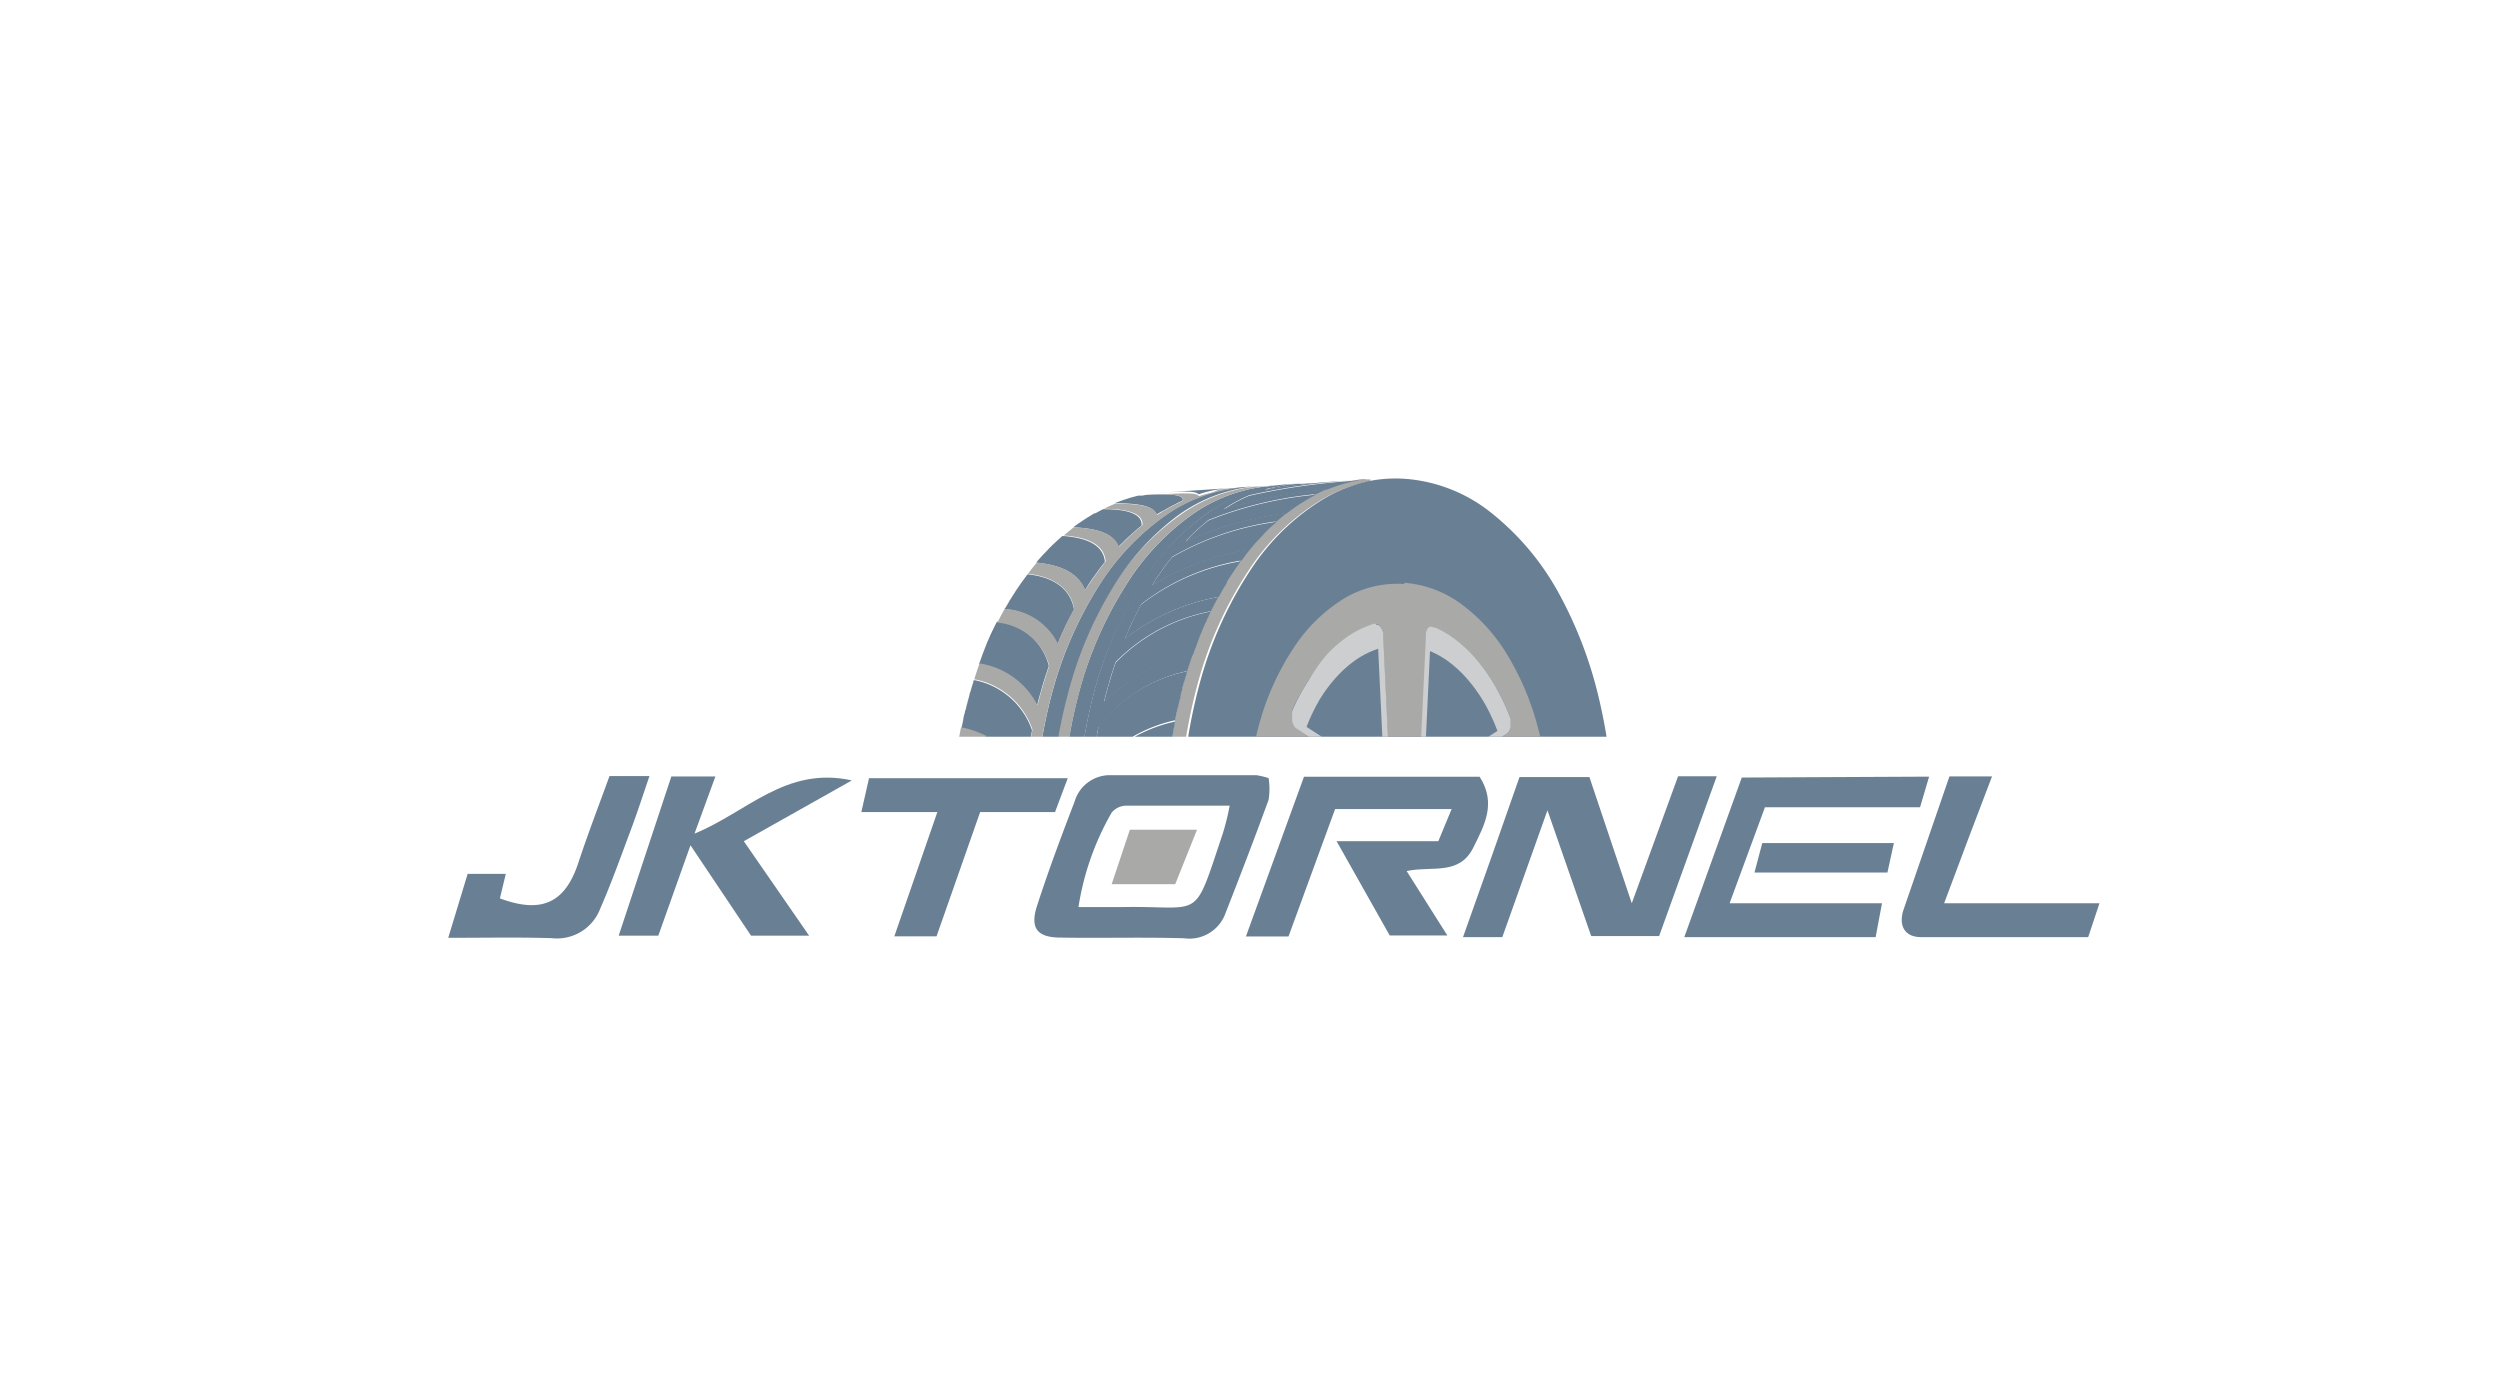 <svg xmlns="http://www.w3.org/2000/svg" xmlns:xlink="http://www.w3.org/1999/xlink" width="118" height="65" viewBox="0 0 118 65">
  <defs>
    <clipPath id="clip-path">
      <rect id="Rectángulo_3523" data-name="Rectángulo 3523" width="34.802" height="18.23" fill="none"/>
    </clipPath>
  </defs>
  <g id="JKTORNEL" transform="translate(251 138.5)">
    <g id="Grupo_3644" data-name="Grupo 3644" transform="translate(-251 -138.5)">
      <g id="Grupo_3643" data-name="Grupo 3643" transform="translate(21.156 16.544)">
        <path id="Trazado_4245" data-name="Trazado 4245" d="M290.105,146.758H288.25c.917-2.57,1.792-5.039,2.666-7.555h3.3l2,5.956,2.186-5.993h1.824c-.933,2.581-1.818,5.039-2.719,7.54H294.3c-.661-1.893-1.328-3.807-2.064-5.935Z" transform="translate(-240.352 -119.069)" fill="#697f94"/>
        <path id="Trazado_4246" data-name="Trazado 4246" d="M259.08,143.694l1.92,3.039H258.28l-2.506-4.447h4.8l.629-1.519h-5.5l-2.2,6.015h-2.01l2.741-7.54h8.291c.805,1.258.224,2.288-.3,3.348C261.559,143.924,260.263,143.438,259.08,143.694Z" transform="translate(-213.842 -119.124)" fill="#697f94"/>
        <path id="Trazado_4247" data-name="Trazado 4247" d="M226.736,139.113a3.285,3.285,0,0,1,0,1.024c-.65,1.786-1.333,3.562-2.026,5.332a1.813,1.813,0,0,1-1.962,1.205c-1.935-.059-3.876,0-5.812-.032-1.125,0-1.477-.443-1.125-1.514.533-1.647,1.141-3.274,1.765-4.895a1.733,1.733,0,0,1,1.648-1.258h6.932A3.883,3.883,0,0,1,226.736,139.113Zm-8.974,6.089h2.01c3.908-.085,3.37.789,4.8-3.466a11.4,11.4,0,0,0,.325-1.322h-4.879a.912.912,0,0,0-.688.325A12.893,12.893,0,0,0,217.762,145.2Z" transform="translate(-188.014 -118.931)" fill="#697f94"/>
        <path id="Trazado_4248" data-name="Trazado 4248" d="M148.888,141.9c2.485-1.013,4.314-3.2,7.428-2.511l-5.1,2.869,3.082,4.458h-2.741l-2.858-4.266-1.519,4.266H145.31l2.485-7.513h2.08Z" transform="translate(-137.264 -119.097)" fill="#697f94"/>
        <path id="Trazado_4249" data-name="Trazado 4249" d="M337.271,139.223l-.427,1.445h-7.321l-1.669,4.532h7.193l-.3,1.6h-9.032c.922-2.554,1.813-5.028,2.714-7.534Z" transform="translate(-267.373 -119.11)" fill="#697f94"/>
        <path id="Trazado_4250" data-name="Trazado 4250" d="M187.947,146.956l2.031-5.865H186.39l.363-1.6h9.379l-.6,1.6h-3.535l-2.058,5.865Z" transform="translate(-166.891 -119.304)" fill="#697f94"/>
        <path id="Trazado_4251" data-name="Trazado 4251" d="M364.775,139.185h2.01c-.757,1.989-1.471,3.855-2.261,5.988h7.332l-.533,1.6h-7.876c-.789,0-1.066-.533-.858-1.242C363.324,143.4,364.044,141.3,364.775,139.185Z" transform="translate(-293.917 -119.083)" fill="#697f94"/>
        <path id="Trazado_4252" data-name="Trazado 4252" d="M116.45,146.776l.917-3.018h1.8l-.277,1.157c1.973.736,3.077.208,3.7-1.674.448-1.365.965-2.7,1.472-4.1h1.887c-.309.9-.576,1.733-.869,2.511-.469,1.253-.917,2.511-1.45,3.733a2.181,2.181,0,0,1-2.282,1.408C119.793,146.744,118.263,146.776,116.45,146.776Z" transform="translate(-116.45 -119.055)" fill="#697f94"/>
        <path id="Trazado_4253" data-name="Trazado 4253" d="M343.868,151.86h-6.276l.368-1.392h6.212Z" transform="translate(-275.937 -127.22)" fill="#697f94"/>
        <path id="Trazado_4254" data-name="Trazado 4254" d="M232.8,148.212l-1.029,2.57h-3l.858-2.57Z" transform="translate(-197.456 -125.593)" fill="#a9a9a8"/>
        <g id="Grupo_3642" data-name="Grupo 3642" transform="translate(22.421)">
          <g id="Grupo_3641" data-name="Grupo 3641" clip-path="url(#clip-path)">
            <g id="Grupo_3640" data-name="Grupo 3640" transform="translate(1.357 6.04)">
              <path id="Trazado_4255" data-name="Trazado 4255" d="M241.2,116.929c-.074-.112-.144-.229-.219-.347s-.149-.245-.219-.379-.154-.267-.229-.4-.16-.309-.24-.469-.154-.32-.229-.48l-.112-.245c-.032-.075-.069-.155-.1-.229h0c-.1-.245-.2-.491-.293-.747-.064-.154-.117-.3-.171-.464v-.064c-.059-.187-.123-.363-.176-.533s-.117-.373-.171-.533-.107-.379-.155-.571a1,1,0,0,0-.053-.208c-.053-.208-.1-.421-.149-.629h0a2.645,2.645,0,0,0-.085-.437l-.08-.245a2.5,2.5,0,0,0-.059-.341c-.016-.112-.048-.245-.064-.368s-.053-.341-.075-.533-.059-.416-.08-.624v-.192c0-.213-.043-.421-.053-.629v-3.828a.674.674,0,0,1,0-.107v-.352c0-.181.037-.368.053-.533s.043-.395.069-.592.069-.5.107-.746v-.037c.037-.256.085-.533.133-.773a.231.231,0,0,0,0-.059q.064-.3.128-.592a1.157,1.157,0,0,1,.069-.3c.043-.176.085-.357.133-.533a.154.154,0,0,1,0-.048c.043-.176.1-.352.149-.533a1.438,1.438,0,0,1,.043-.144c.139-.469.293-.923.458-1.365.085-.219.165-.432.256-.645h0c.08-.192.16-.389.251-.581l.064-.128c.176-.384.362-.746.565-1.1.1-.176.2-.352.3-.533a.185.185,0,0,1,0-.043c.107-.176.219-.347.336-.533a2.524,2.524,0,0,1,.208-.3,1.505,1.505,0,0,1,.112-.16c.134-.181.267-.352.4-.533h0c.1-.123.2-.24.3-.357s.208-.229.314-.336.208-.219.315-.32.219-.208.33-.3.208-.181.315-.267l.16-.133c.091-.069.181-.139.277-.2l.064-.048c.117-.08.224-.16.341-.229s.235-.149.352-.213.234-.133.357-.192h0l.267-.128.251-.112.373-.139.181-.064.187-.054.186-.053.379-.085.181-.032h.208l.192-.026h.224v.091a7.085,7.085,0,0,0-2.266.848,10.8,10.8,0,0,0-3.466,3.338,18.435,18.435,0,0,0-2.41,5.332,25.661,25.661,0,0,0,0,13.442,18.366,18.366,0,0,0,2.41,5.332,10.876,10.876,0,0,0,3.466,3.343,7.079,7.079,0,0,0,2.266.843v.091a5.419,5.419,0,0,1-.789-.149h-.325l-.112-.027c-.176-.048-.352-.106-.533-.171a3.623,3.623,0,0,1-.363-.144l-.219-.1-.144-.074-.155-.075H245.1a1.661,1.661,0,0,1-.165-.091l-.24-.139-.112-.064c-.165-.106-.336-.219-.5-.336s-.229-.171-.336-.261-.229-.176-.336-.272a.386.386,0,0,0-.048-.048l-.229-.2-.048-.048-.32-.315c-.149-.154-.3-.314-.448-.49l-.2-.24-.1-.117-.043-.053-.043-.053-.208-.272-.155-.213-.128-.182c-.069-.1-.139-.2-.2-.3A.53.53,0,0,1,241.2,116.929Z" transform="translate(-228.029 -88.834)" fill="#a9a9a8"/>
              <path id="Trazado_4256" data-name="Trazado 4256" d="M260.227,99.078a25.841,25.841,0,0,1,0,12.024,19.622,19.622,0,0,1-1.957,5.044,12.428,12.428,0,0,1-3.029,3.62,7.39,7.39,0,0,1-3.9,1.626,6.9,6.9,0,0,1-1.786-.075,7.084,7.084,0,0,1-2.266-.842,10.876,10.876,0,0,1-3.466-3.343,18.368,18.368,0,0,1-2.41-5.332,25.661,25.661,0,0,1,0-13.442,18.433,18.433,0,0,1,2.41-5.332,10.8,10.8,0,0,1,3.466-3.338,7.092,7.092,0,0,1,2.266-.848,6.456,6.456,0,0,1,1.786-.053,7.388,7.388,0,0,1,3.871,1.626,12.5,12.5,0,0,1,3.061,3.621A19.622,19.622,0,0,1,260.227,99.078Z" transform="translate(-229.704 -88.748)" fill="#697f94"/>
              <path id="Trazado_4257" data-name="Trazado 4257" d="M272.514,88.829h0Z" transform="translate(-252.724 -88.807)" fill="#4d4d4d"/>
              <path id="Trazado_4258" data-name="Trazado 4258" d="M271.468,88.867h0Z" transform="translate(-251.759 -88.834)" fill="#4d4d4d"/>
              <path id="Trazado_4259" data-name="Trazado 4259" d="M268.5,88.943h.165l-1.168.08.576-.043Z" transform="translate(-249.165 -88.889)" fill="#4d4d4d"/>
              <path id="Trazado_4260" data-name="Trazado 4260" d="M269.079,205.271h.107l-.213-.048Z" transform="translate(-250.228 -172.75)" fill="#4d4d4d"/>
              <path id="Trazado_4261" data-name="Trazado 4261" d="M265.4,205.2l-1.69-.107h1.253l.112.027h.112Z" transform="translate(-246.435 -172.653)" fill="#4d4d4d"/>
              <path id="Trazado_4262" data-name="Trazado 4262" d="M262.795,89.181l1.9-.123-.576.043h-.128Z" transform="translate(-245.773 -88.972)" fill="#a9a9a8"/>
              <path id="Trazado_4263" data-name="Trazado 4263" d="M268.57,89.3l.187-.048.192-.037Z" transform="translate(-249.938 -89.082)" fill="#a9a9a8"/>
              <path id="Trazado_4264" data-name="Trazado 4264" d="M267.38,89.708l-.187.054Z" transform="translate(-248.945 -89.44)" fill="#a9a9a8"/>
              <path id="Trazado_4265" data-name="Trazado 4265" d="M263.419,203.249l-.123-.059-.176-.091.154.075Z" transform="translate(-246.007 -171.219)" fill="#4d4d4d"/>
              <path id="Trazado_4266" data-name="Trazado 4266" d="M262.374,202.737a1.668,1.668,0,0,0,.165.091A.983.983,0,0,1,262.374,202.737Z" transform="translate(-245.469 -170.957)" fill="#4d4d4d"/>
              <path id="Trazado_4267" data-name="Trazado 4267" d="M261.513,202.2l.24.139C261.684,202.3,261.593,202.255,261.513,202.2Z" transform="translate(-244.848 -170.57)" fill="#4d4d4d"/>
              <path id="Trazado_4268" data-name="Trazado 4268" d="M259.435,93.725h0l-.064.048Z" transform="translate(-243.303 -92.338)" fill="#a9a9a8"/>
              <path id="Trazado_4269" data-name="Trazado 4269" d="M255.639,89.9l-.533.037h.182Z" transform="translate(-240.227 -89.579)" fill="#4d4d4d"/>
              <path id="Trazado_4270" data-name="Trazado 4270" d="M255.929,197.956l.229.2Z" transform="translate(-240.821 -167.509)" fill="#4d4d4d"/>
              <path id="Trazado_4271" data-name="Trazado 4271" d="M254.724,89.677c.107-.037.213-.064.32-.091l.32-.075.32-.059.325-.037.251-.027h.256l.459-.027,1.194-.074A32,32,0,0,0,254.724,89.677Z" transform="translate(-239.952 -89.138)" fill="#697f94"/>
              <path id="Trazado_4272" data-name="Trazado 4272" d="M254.209,202.505c-.117-.2.485-.5,1.914-.533l.112.064a2.723,2.723,0,0,0,.24.139,1.023,1.023,0,0,0,.165.091h.043l.176.091.123.059.219.1c.117.054.24.1.362.144-.848,0-1.7.1-2.543.043l-.213-.016-.2-.053-.2-.059Z" transform="translate(-239.57 -170.405)" fill="#4d4d4d"/>
              <path id="Trazado_4273" data-name="Trazado 4273" d="M254.694,97.186c-.106.1-.213.208-.314.32C254.481,97.394,254.588,97.287,254.694,97.186Z" transform="translate(-239.704 -94.834)" fill="#4d4d4d"/>
              <path id="Trazado_4274" data-name="Trazado 4274" d="M248.415,198.322l-.3-.149c-.1-.048-.2-.107-.3-.16l-.3-.181-.293-.187c-.064-.427.533-.933,2.058-1.066l.32.314.048.048.229.2a.391.391,0,0,1,.048.048c.107.1.224.187.336.272s.224.176.336.261C248.857,197.816,248.495,198.173,248.415,198.322Z" transform="translate(-234.533 -166.516)" fill="#4d4d4d"/>
              <path id="Trazado_4275" data-name="Trazado 4275" d="M253.4,90.072h0Z" transform="translate(-238.89 -89.703)" fill="#a9a9a8"/>
              <path id="Trazado_4276" data-name="Trazado 4276" d="M251.932,193.614l.1.117Z" transform="translate(-237.938 -164.377)" fill="#a9a9a8"/>
              <path id="Trazado_4277" data-name="Trazado 4277" d="M251.626,193.174l.043.054Z" transform="translate(-237.718 -164.06)" fill="#4d4d4d"/>
              <path id="Trazado_4278" data-name="Trazado 4278" d="M249.356,190.069l.128.181c-.112-.16-.224-.32-.325-.48C249.218,189.871,249.287,189.973,249.356,190.069Z" transform="translate(-235.938 -161.605)" fill="#4d4d4d"/>
              <path id="Trazado_4279" data-name="Trazado 4279" d="M249.559,103.584c.053-.08.107-.16.171-.24-.075.1-.144.2-.208.3A.359.359,0,0,1,249.559,103.584Z" transform="translate(-236.2 -99.275)" fill="#a9a9a8"/>
              <path id="Trazado_4280" data-name="Trazado 4280" d="M247.686,90.472l.3-.187.293-.171.3-.154.309-.139a31.5,31.5,0,0,1,5.177-.725l-.181.032-.192.037-.187.048-.187.053-.187.054-.181.064-.373.139A24.731,24.731,0,0,0,247.686,90.472Z" transform="translate(-234.876 -88.999)" fill="#697f94"/>
              <path id="Trazado_4281" data-name="Trazado 4281" d="M243.1,189.4a.524.524,0,0,0,.048.069c.1.16.213.32.325.48l.155.213.208.272.043.053.043.053.1.117.2.24c-1.712.16-2.186.7-2.314,1-.091-.075-.186-.155-.277-.24l-.272-.25c-.1-.085-.181-.176-.272-.267s-.176-.181-.261-.277c0-.592.682-1.317,2.245-1.514Z" transform="translate(-229.924 -161.301)" fill="#4d4d4d"/>
              <path id="Trazado_4282" data-name="Trazado 4282" d="M248.49,104.772l.24-.357c-.117.171-.229.341-.336.533Z" transform="translate(-235.387 -100.047)" fill="#a9a9a8"/>
              <path id="Trazado_4283" data-name="Trazado 4283" d="M247.3,106.652l.139-.229c-.107.171-.208.347-.3.533A3.289,3.289,0,0,1,247.3,106.652Z" transform="translate(-234.476 -101.495)" fill="#a9a9a8"/>
              <path id="Trazado_4284" data-name="Trazado 4284" d="M238.08,181.279c.08.16.16.32.24.469s.149.272.229.4a.1.1,0,0,0,0,.054c-1.68.234-2.282.89-2.5,1.4l-.24-.325-.24-.331c-.074-.112-.154-.229-.229-.352s-.155-.235-.224-.357c.075-.773.869-1.669,2.479-1.936h0c0,.08.064.155.1.229l.112.245A5.38,5.38,0,0,1,238.08,181.279Z" transform="translate(-225.814 -154.777)" fill="#4d4d4d"/>
              <path id="Trazado_4285" data-name="Trazado 4285" d="M232.51,111.281l-.123.272-.064.128a.086.086,0,0,1-.037.085c-.075.165-.149.33-.213.5h0q-.112.256-.208.533l-.048.133c-.054.128-.1.267-.149.4a8.3,8.3,0,0,0-4.2,2.234l.128-.48c.043-.16.085-.314.133-.475s.091-.309.139-.464.1-.3.155-.453A8.468,8.468,0,0,1,232.51,111.281Z" transform="translate(-220.297 -104.999)" fill="#697f94"/>
              <path id="Trazado_4286" data-name="Trazado 4286" d="M244.189,112.8a.094.094,0,0,1,.037-.085c-.091.192-.171.389-.251.581C244.04,113.132,244.115,112.966,244.189,112.8Z" transform="translate(-232.2 -106.034)" fill="#a9a9a8"/>
              <path id="Trazado_4287" data-name="Trazado 4287" d="M242.3,92.708a18.235,18.235,0,0,1,5.087-1.221c-.122.059-.24.123-.357.192s-.234.139-.352.213-.224.149-.341.229h0l-.059.048c-.1.064-.187.133-.277.2a16.769,16.769,0,0,0-4.8,1.349l.267-.272c.085-.091.181-.176.272-.261l.277-.245Z" transform="translate(-230.201 -90.723)" fill="#697f94"/>
              <path id="Trazado_4288" data-name="Trazado 4288" d="M244.167,180.38a.7.7,0,0,0,.1.229C244.231,180.534,244.194,180.46,244.167,180.38Z" transform="translate(-232.338 -154.833)" fill="#4d4d4d"/>
              <path id="Trazado_4289" data-name="Trazado 4289" d="M243.976,114.762" transform="translate(-232.2 -107.509)" fill="#a9a9a8"/>
              <path id="Trazado_4290" data-name="Trazado 4290" d="M243.295,114.762c-.091.213-.171.427-.256.645l.048-.133Q243.183,115.034,243.295,114.762Z" transform="translate(-231.525 -107.509)" fill="#a9a9a8"/>
              <path id="Trazado_4291" data-name="Trazado 4291" d="M242.446,175.962c.053.16.107.309.171.464-.048-.112-.091-.229-.128-.341A.806.806,0,0,1,242.446,175.962Z" transform="translate(-231.097 -151.647)" fill="#4d4d4d"/>
              <path id="Trazado_4292" data-name="Trazado 4292" d="M229.972,121.379a1.173,1.173,0,0,0-.053.181,1.451,1.451,0,0,0-.043.144,1.074,1.074,0,0,1-.075.234c-.021.08-.048.192-.075.288a.154.154,0,0,0,0,.048,1.908,1.908,0,0,0-.064.235,1.378,1.378,0,0,1-.069.293c-.021.1-.048.2-.069.3q-.075.288-.128.592a6.933,6.933,0,0,0-3.914,2.41,3.756,3.756,0,0,1,.064-.533c.027-.181.037-.347.064-.533l.08-.533c.027-.171.059-.341.091-.533A7.156,7.156,0,0,1,229.972,121.379Z" transform="translate(-218.863 -112.282)" fill="#697f94"/>
              <path id="Trazado_4293" data-name="Trazado 4293" d="M240.854,122.546c-.053.171-.107.347-.149.533a1.141,1.141,0,0,1,.075-.288A1.025,1.025,0,0,1,240.854,122.546Z" transform="translate(-229.841 -113.123)" fill="#a9a9a8"/>
              <path id="Trazado_4294" data-name="Trazado 4294" d="M240.258,124.827a1.909,1.909,0,0,1,.064-.235c-.048.171-.091.352-.133.533C240.21,125.051,240.232,124.928,240.258,124.827Z" transform="translate(-229.469 -114.599)" fill="#a9a9a8"/>
              <path id="Trazado_4295" data-name="Trazado 4295" d="M239.609,127.557q-.064.288-.128.592Q239.54,127.845,239.609,127.557Z" transform="translate(-228.959 -116.737)" fill="#a9a9a8"/>
              <path id="Trazado_4296" data-name="Trazado 4296" d="M239.569,165.475a2.1,2.1,0,0,0-.069-.357,2.451,2.451,0,0,0,.085.437Z" transform="translate(-228.972 -143.826)" fill="#4d4d4d"/>
              <path id="Trazado_4297" data-name="Trazado 4297" d="M230.6,159.367a1.888,1.888,0,0,0,.059.341l.032.144a2.128,2.128,0,0,0,.069.357v.08h0a4.052,4.052,0,0,0-2.965,2.074c-.048-.149-.1-.3-.144-.459s-.1-.309-.144-.464l-.107-.459c-.043-.16-.08-.32-.117-.485a4.1,4.1,0,0,1,3.1-2.666,4.067,4.067,0,0,0,.08.624c.032.2.048.347.075.533v.1A2.345,2.345,0,0,0,230.6,159.367Z" transform="translate(-220.159 -138.571)" fill="#4d4d4d"/>
              <path id="Trazado_4298" data-name="Trazado 4298" d="M238.946,162.02a2.226,2.226,0,0,0,.064.368,2.325,2.325,0,0,1-.048-.267Z" transform="translate(-228.573 -141.592)" fill="#a9a9a8"/>
              <path id="Trazado_4299" data-name="Trazado 4299" d="M236.51,97.77a13.394,13.394,0,0,1,4.943-1.674c-.112.1-.224.2-.331.3s-.213.208-.314.32-.208.219-.315.336-.2.235-.3.357a12.63,12.63,0,0,0-4.633,1.7c.074-.123.149-.235.229-.352s.155-.229.235-.341.154-.224.24-.33Z" transform="translate(-226.132 -94.047)" fill="#697f94"/>
              <path id="Trazado_4300" data-name="Trazado 4300" d="M238.56,133.421a4.182,4.182,0,0,1,.091-.624c-.037.251-.069.5-.107.746Z" transform="translate(-228.283 -120.516)" fill="#a9a9a8"/>
              <path id="Trazado_4301" data-name="Trazado 4301" d="M238.307,135.912a5.106,5.106,0,0,1,.059-.533,5.64,5.64,0,0,1-.069.592A.381.381,0,0,1,238.307,135.912Z" transform="translate(-228.104 -122.378)" fill="#a9a9a8"/>
              <path id="Trazado_4302" data-name="Trazado 4302" d="M238.022,140.111v.069A.3.3,0,0,1,238.022,140.111Z" transform="translate(-227.905 -125.661)" fill="#4d4d4d"/>
              <path id="Trazado_4303" data-name="Trazado 4303" d="M237.987,153v-.314A1.54,1.54,0,0,0,237.987,153Z" transform="translate(-227.875 -134.861)" fill="#a9a9a8"/>
              <path id="Trazado_4304" data-name="Trazado 4304" d="M237.856,151.1v.256A2.04,2.04,0,0,0,237.856,151.1Z" transform="translate(-227.787 -133.716)" fill="#4d4d4d"/>
              <path id="Trazado_4305" data-name="Trazado 4305" d="M237.812,149.7v.261a.285.285,0,0,1,0-.069Z" transform="translate(-227.753 -132.709)" fill="#4d4d4d"/>
              <path id="Trazado_4306" data-name="Trazado 4306" d="M225.559,149.6a4.021,4.021,0,0,0-.075-.533l-.064-.533c0-.176-.037-.352-.053-.533a5.113,5.113,0,0,1,3.471-2.885,1.341,1.341,0,0,1,0,.149v1.312a.285.285,0,0,0,0,.069v1.146a4.878,4.878,0,0,0-3.258,2.336A1.457,1.457,0,0,0,225.559,149.6Z" transform="translate(-218.78 -129.399)" fill="#4d4d4d"/>
              <path id="Trazado_4307" data-name="Trazado 4307" d="M236.365,102.915c-.064.08-.117.16-.171.24a.347.347,0,0,0-.037.059l-.24.357-.1.16a.185.185,0,0,0,0,.043l-.139.229c-.059.1-.112.192-.165.293l-.091.155a10.023,10.023,0,0,0-4.436,2c.059-.144.117-.288.181-.427s.123-.277.186-.411.134-.267.2-.405l.2-.389a10.453,10.453,0,0,1,4.713-2.048A1.452,1.452,0,0,0,236.365,102.915Z" transform="translate(-222.835 -98.862)" fill="#697f94"/>
              <path id="Trazado_4308" data-name="Trazado 4308" d="M236.959,90.632l3.029-.2h0l-.331.043-.32.059-.325.08-.32.1c-.117-.155-.533-.155-1.85-.08Z" transform="translate(-227.055 -89.965)" fill="#697f94"/>
              <path id="Trazado_4309" data-name="Trazado 4309" d="M234.035,171.916a3.367,3.367,0,0,0-2.714,1.765c-.069-.133-.133-.267-.2-.4l-.192-.405c-.064-.139-.128-.277-.187-.416l-.176-.427a3.27,3.27,0,0,1,2.767-2.325c.048.192.1.384.155.57s.107.373.171.533.117.362.176.533v.064a.806.806,0,0,0,.043.123A1.958,1.958,0,0,1,234.035,171.916Z" transform="translate(-222.531 -147.136)" fill="#4d4d4d"/>
              <path id="Trazado_4310" data-name="Trazado 4310" d="M234.02,203.177Z" transform="translate(-224.959 -171.274)" fill="#4d4d4d"/>
              <path id="Trazado_4311" data-name="Trazado 4311" d="M233.67,91.6h0Z" transform="translate(-224.683 -90.806)" fill="#a9a9a8"/>
              <path id="Trazado_4312" data-name="Trazado 4312" d="M232.979,202.909c.507.043,1.066.1,1.706.165l-1.354-.091h-.2Z" transform="translate(-224.269 -171.081)" fill="#4d4d4d"/>
              <path id="Trazado_4313" data-name="Trazado 4313" d="M231.258,92.405c-.154-.373-.715-.533-1.989-.533l.368-.139.379-.123c.128-.032.251-.069.379-.1h.187l.2-.037h.048c1.141-.053,1.738,0,1.648.277-.1.048-.208.091-.3.144s-.208.1-.309.16l-.3.171A1.752,1.752,0,0,0,231.258,92.405Z" transform="translate(-221.594 -90.703)" fill="#697f94"/>
              <path id="Trazado_4314" data-name="Trazado 4314" d="M232.979,202.909l.149.032a.61.61,0,0,1-.1,0Z" transform="translate(-224.269 -171.081)" fill="#4d4d4d"/>
              <path id="Trazado_4315" data-name="Trazado 4315" d="M230.681,202.206h0l-.112-.043A.6.6,0,0,0,230.681,202.206Z" transform="translate(-222.531 -170.543)" fill="#4d4d4d"/>
              <path id="Trazado_4316" data-name="Trazado 4316" d="M224.4,95.724c-.224-.576-.858-.853-2.133-.917.08-.053.149-.112.224-.165l.123-.08c.112-.08.229-.154.347-.229l.128-.075a1.36,1.36,0,0,1,.186-.112h.043c.117-.069.235-.133.357-.192h.048c.784,0,1.818.112,1.77.773-.1.075-.187.149-.282.235l-.277.25c-.1.08-.186.171-.277.262Z" transform="translate(-216.545 -92.503)" fill="#697f94"/>
              <path id="Trazado_4317" data-name="Trazado 4317" d="M228.655,135.384a5.759,5.759,0,0,0-3.594,2.506v-2.17a5.994,5.994,0,0,1,3.855-2.847c-.032.208-.064.416-.091.624v.123c0,.165-.043.336-.059.533a.4.4,0,0,0,0,.085c0,.181-.037.368-.053.533v.352a.685.685,0,0,0,0,.107C228.66,135.256,228.655,135.321,228.655,135.384Z" transform="translate(-218.559 -120.571)" fill="#4d4d4d"/>
              <path id="Trazado_4318" data-name="Trazado 4318" d="M225.737,199.936c1.008.133,1.008.133,4.873.917l.187.059.192.048.187.043.2.043-.709-.043c-1.173-.139-2.341-.293-3.514-.411a.6.6,0,0,1-.128-.043,2.574,2.574,0,0,1-.261-.1c-.123-.048-.245-.1-.368-.155s-.24-.112-.363-.176l-.357-.2Z" transform="translate(-219 -168.929)" fill="#4d4d4d"/>
              <path id="Trazado_4319" data-name="Trazado 4319" d="M225.458,94.642a1.348,1.348,0,0,0-.187.112A1.348,1.348,0,0,1,225.458,94.642Z" transform="translate(-218.71 -92.999)" fill="#4d4d4d"/>
              <path id="Trazado_4320" data-name="Trazado 4320" d="M229.716,120l.293.187.3.181c.1.053.2.112.3.16l.3.149c.08-.149.442-.533,2.175-.576.16.117.331.229.5.336-1.429.032-2.032.336-1.914.533l.2.064.2.059.2.053.208.037c.848.059,1.7-.059,2.543-.043.176.064.352.123.533.171h-1.253l1.69.107h0a5.4,5.4,0,0,0,.875.117l-4.943-.32v-.059a7.9,7.9,0,0,1-3.45-1.7,12.622,12.622,0,0,1-2.858-3.455,18.841,18.841,0,0,1-1.946-4.89,24.586,24.586,0,0,1,.064-12.13,18.555,18.555,0,0,1,2.165-5.055,11.626,11.626,0,0,1,3.167-3.4,7.413,7.413,0,0,1,3.69-1.37h.043l.533-.037-.251.027-.325.037-.32.059-.32.075a1.03,1.03,0,0,0-.32.091c1.029-.182,2.063-.293,3.444-.405h.128l1.163-.085h.1l-.192.027h-.208a31.446,31.446,0,0,0-5.178.725l-.309.139-.3.155-.293.171-.3.187a24.73,24.73,0,0,1,4.895-.949l-.251.112-.267.128h0a18.24,18.24,0,0,0-5.087,1.221l-.277.234-.277.245c-.091.085-.187.171-.272.261l-.267.272a16.76,16.76,0,0,1,4.8-1.349l-.16.133c-.107.085-.213.171-.315.267a13.4,13.4,0,0,0-4.943,1.674l-.245.314c-.085.107-.165.219-.24.331s-.16.224-.234.341-.155.229-.229.352a12.631,12.631,0,0,1,4.634-1.7h0c-.133.165-.267.336-.4.533a10.457,10.457,0,0,0-4.745,2.063l-.2.389c-.064.139-.128.272-.2.405s-.128.272-.187.41-.122.283-.181.427a10.026,10.026,0,0,1,4.4-1.967l.091-.154c-.2.357-.389.72-.565,1.1l.123-.272a8.468,8.468,0,0,0-4.49,2.394c-.053.149-.107.3-.155.453s-.1.309-.139.464-.091.314-.133.475l-.128.48a8.3,8.3,0,0,1,4.191-2.229c.048-.133.1-.272.149-.4-.165.442-.32.9-.459,1.365a1.18,1.18,0,0,1,.053-.181,7.155,7.155,0,0,0-4.2,2.666c-.032.171-.064.341-.091.533l-.08.533c0,.171-.048.347-.064.533s-.043.352-.064.533a6.931,6.931,0,0,1,3.914-2.41.231.231,0,0,1,0,.059c-.048.256-.1.533-.133.773v.037a5.993,5.993,0,0,0-3.855,2.847v2.17a5.758,5.758,0,0,1,3.594-2.506v1.082a1.327,1.327,0,0,0,0-.149,5.113,5.113,0,0,0-3.471,2.885,4.609,4.609,0,0,0,.053.533l.064.533a4.022,4.022,0,0,0,.075.533c.027.187.059.341.091.533a4.88,4.88,0,0,1,3.258-2.336v.1c0,.208.037.416.053.629v.192a4.1,4.1,0,0,0-3.1,2.666c.037.165.075.325.117.485l.128.475c.048.154.091.314.144.464s.1.309.144.458a4.052,4.052,0,0,1,2.964-2.074c.048.208.1.421.149.629a1,1,0,0,0,.053.208,3.271,3.271,0,0,0-2.767,2.325l.176.427c.059.139.123.277.187.416l.192.405c.064.133.128.267.2.4a3.368,3.368,0,0,1,2.714-1.765c.091.256.192.5.293.747-1.6.267-2.4,1.162-2.479,1.935.069.123.149.245.224.357s.155.24.229.352l.24.33.24.325c.213-.533.816-1.168,2.5-1.4a.1.1,0,0,1,0-.053c.069.133.144.256.219.379s.144.234.219.347l-.091-.192c-1.562.2-2.261.923-2.245,1.514.085.1.171.192.261.277s.176.182.272.267l.272.25c.091.085.186.165.277.24.128-.3.6-.843,2.314-1,.149.176.3.336.448.49C230.27,119.055,229.652,119.589,229.716,120Z" transform="translate(-217.034 -88.875)" fill="#697f94"/>
              <path id="Trazado_4321" data-name="Trazado 4321" d="M223.6,95.312c-.117.075-.234.149-.347.229l-.123.08.134-.1Z" transform="translate(-217.166 -93.482)" fill="#a9a9a8"/>
              <path id="Trazado_4322" data-name="Trazado 4322" d="M218.36,101.046c-.325-.768-1.034-1.168-2.288-1.3v-.032c.091-.107.182-.213.277-.314l.048-.053.187-.192c.075-.085.155-.16.235-.24a.452.452,0,0,1,.075-.069l.389-.357h.074c1.232.1,1.882.506,1.936,1.231-.091.1-.171.208-.251.315l-.245.336c-.08.112-.16.224-.234.341A3.9,3.9,0,0,0,218.36,101.046Z" transform="translate(-212.076 -95.772)" fill="#697f94"/>
              <path id="Trazado_4323" data-name="Trazado 4323" d="M226.6,120.219a7.9,7.9,0,0,0,3.45,1.7l-.73-.048a7.908,7.908,0,0,1-3.455-1.69A12.659,12.659,0,0,1,223,116.732a18.989,18.989,0,0,1-1.946-4.873,24.436,24.436,0,0,1,.08-12.088,18.256,18.256,0,0,1,2.175-5.018,11.648,11.648,0,0,1,3.141-3.391,7.465,7.465,0,0,1,3.5-1.349h.069l.533-.037h.309a7.416,7.416,0,0,0-3.674,1.317,11.625,11.625,0,0,0-3.141,3.4,18.555,18.555,0,0,0-2.191,5.055,24.584,24.584,0,0,0-.08,12.125,18.841,18.841,0,0,0,1.946,4.89A12.618,12.618,0,0,0,226.6,120.219Z" transform="translate(-215.152 -89.634)" fill="#697f94"/>
              <path id="Trazado_4324" data-name="Trazado 4324" d="M224.5,91.464a7.431,7.431,0,0,1,3.6-1.354h.437a7.465,7.465,0,0,0-3.5,1.349A11.648,11.648,0,0,0,221.9,94.85a18.262,18.262,0,0,0-2.17,5.044,24.436,24.436,0,0,0-.08,12.088,18.992,18.992,0,0,0,1.946,4.874,12.666,12.666,0,0,0,2.863,3.444,7.906,7.906,0,0,0,3.45,1.664l.725.048v.059l-1.989-.133v-.053l.72.043a7.878,7.878,0,0,1-3.45-1.685,12.459,12.459,0,0,1-2.863-3.439,18.7,18.7,0,0,1-1.952-4.857,23.84,23.84,0,0,1-.72-5.865,23.476,23.476,0,0,1,.805-6.19,18.412,18.412,0,0,1,2.133-5.033A11.792,11.792,0,0,1,224.5,91.464Z" transform="translate(-213.744 -89.73)" fill="#a9a9a8"/>
              <path id="Trazado_4325" data-name="Trazado 4325" d="M213.934,106.647l-.208.395c-.069.128-.133.267-.2.4l-.192.416-.176.421a2.986,2.986,0,0,0-2.5-1.647.094.094,0,0,1,.043-.075l.181-.309a.063.063,0,0,1,.032-.054c.075-.117.149-.24.224-.352s.208-.314.315-.469l.282-.384h.053C213.363,105.176,213.811,105.986,213.934,106.647Z" transform="translate(-208.173 -100.461)" fill="#697f94"/>
              <path id="Trazado_4326" data-name="Trazado 4326" d="M220.855,196.54l-.059-.037-.229-.192C220.663,196.386,220.754,196.465,220.855,196.54Z" transform="translate(-215.318 -166.322)" fill="#4d4d4d"/>
              <path id="Trazado_4327" data-name="Trazado 4327" d="M220.536,98.41h0Z" transform="translate(-215.276 -95.716)" fill="#4d4d4d"/>
              <path id="Trazado_4328" data-name="Trazado 4328" d="M219.5,98.487l-.389.357a.648.648,0,0,1,.085-.085Z" transform="translate(-214.269 -95.772)" fill="#4d4d4d"/>
              <path id="Trazado_4329" data-name="Trazado 4329" d="M219.687,195.488l.149.134h0A1.736,1.736,0,0,1,219.687,195.488Z" transform="translate(-214.683 -165.729)" fill="#4d4d4d"/>
              <path id="Trazado_4330" data-name="Trazado 4330" d="M219.395,195.195l-.149-.134a.2.2,0,0,1-.053-.043l-.117-.122h.053a25.157,25.157,0,0,1,4.751,1.365l.3.187c.1.064.2.117.3.176l.309.16c.1.048.2.1.3.144a45.788,45.788,0,0,0-4.682-.944,4.052,4.052,0,0,1-.347-.245c-.1-.069-.186-.139-.282-.219s-.192-.154-.288-.234A.746.746,0,0,1,219.395,195.195Z" transform="translate(-214.242 -165.302)" fill="#4d4d4d"/>
              <path id="Trazado_4331" data-name="Trazado 4331" d="M219.061,194.9l.117.122-.123-.122Z" transform="translate(-214.228 -165.302)" fill="#4d4d4d"/>
              <path id="Trazado_4332" data-name="Trazado 4332" d="M218.238,100.017c-.08.08-.16.154-.234.24l.075-.08Z" transform="translate(-213.469 -96.875)" fill="#4d4d4d"/>
              <path id="Trazado_4333" data-name="Trazado 4333" d="M222.031,120.214a7.877,7.877,0,0,0,3.46,1.685l-.72-.043a8.043,8.043,0,0,1-3.455-1.685,12.694,12.694,0,0,1-2.869-3.428,19,19,0,0,1-1.962-4.858,24.1,24.1,0,0,1,.085-12.024,18.387,18.387,0,0,1,2.17-5.018,11.728,11.728,0,0,1,3.146-3.37,7.463,7.463,0,0,1,3.732-1.365h0l.533-.037h0a7.433,7.433,0,0,0-3.6,1.354,11.8,11.8,0,0,0-3.087,3.4,18.411,18.411,0,0,0-2.133,5.033,23.462,23.462,0,0,0-.805,6.19,23.825,23.825,0,0,0,.72,5.865,18.683,18.683,0,0,0,1.952,4.858A12.457,12.457,0,0,0,222.031,120.214Z" transform="translate(-211.856 -89.703)" fill="#697f94"/>
              <path id="Trazado_4334" data-name="Trazado 4334" d="M209.6,115.078c-.053.144-.1.3-.155.453L209.3,116c-.043.155-.085.309-.133.469s-.085.32-.123.48A3.679,3.679,0,0,0,206.3,115l.192-.533.208-.533.059-.128c.085-.2.181-.395.272-.587.043-.08.08-.16.122-.235h.048A2.789,2.789,0,0,1,209.6,115.078Z" transform="translate(-205.028 -106.226)" fill="#697f94"/>
              <path id="Trazado_4335" data-name="Trazado 4335" d="M217.522,100.877l-.187.192A2.086,2.086,0,0,1,217.522,100.877Z" transform="translate(-212.987 -97.496)" fill="#a9a9a8"/>
              <path id="Trazado_4336" data-name="Trazado 4336" d="M217.085,192.788h0c-.043-.048-.091-.1-.133-.149Z" transform="translate(-212.711 -163.674)" fill="#4d4d4d"/>
              <path id="Trazado_4337" data-name="Trazado 4337" d="M216.225,102.885v.032h0Z" transform="translate(-212.186 -98.944)" fill="#4d4d4d"/>
              <path id="Trazado_4338" data-name="Trazado 4338" d="M215.26,190.835c-.1-.112-.2-.235-.3-.357l-.074-.1A3.885,3.885,0,0,1,215.26,190.835Z" transform="translate(-211.221 -162.046)" fill="#4d4d4d"/>
              <path id="Trazado_4339" data-name="Trazado 4339" d="M212.7,106.29c-.107.154-.213.309-.315.469l.037-.064Z" transform="translate(-209.414 -101.399)" fill="#4d4d4d"/>
              <path id="Trazado_4340" data-name="Trazado 4340" d="M218.877,190.771a22.882,22.882,0,0,0-4.564-1.349l-.144-.149-.192-.176c-.123-.149-.251-.3-.373-.453l-.213-.283c-.091-.117-.171-.234-.256-.352l-.027-.037h.069a16.91,16.91,0,0,1,4.575,1.76l.267.277.277.267.277.245Z" transform="translate(-209.938 -160.308)" fill="#4d4d4d"/>
              <path id="Trazado_4341" data-name="Trazado 4341" d="M213.184,187.972l.027.037Z" transform="translate(-209.993 -160.308)" fill="#4d4d4d"/>
              <path id="Trazado_4342" data-name="Trazado 4342" d="M210.914,109.559l.08-.133-.181.309C210.845,109.677,210.877,109.618,210.914,109.559Z" transform="translate(-208.283 -103.661)" fill="#a9a9a8"/>
              <path id="Trazado_4343" data-name="Trazado 4343" d="M209.1,113.155c-.043.075-.08.155-.123.235l.117-.235Z" transform="translate(-206.959 -106.35)" fill="#4d4d4d"/>
              <path id="Trazado_4344" data-name="Trazado 4344" d="M209.13,181.049v0Z" transform="translate(-207.07 -155.316)" fill="#4d4d4d"/>
              <path id="Trazado_4345" data-name="Trazado 4345" d="M208.274,114c-.091.192-.187.389-.272.587l.16-.373C208.2,114.146,208.236,114.072,208.274,114Z" transform="translate(-206.256 -106.958)" fill="#4d4d4d"/>
              <path id="Trazado_4346" data-name="Trazado 4346" d="M213.839,182.8a15.277,15.277,0,0,0-4.41-1.664h0c-.091-.139-.176-.277-.261-.427l-.245-.448c-.075-.133-.144-.277-.213-.416v-.037c-.08-.16-.155-.32-.229-.48h.069a12,12,0,0,1,4.356,2.106l.229.352c.08.123.16.235.24.347l.24.33A.764.764,0,0,0,213.839,182.8Z" transform="translate(-206.601 -154.074)" fill="#4d4d4d"/>
              <path id="Trazado_4347" data-name="Trazado 4347" d="M206.757,116.56l-.208.533-.192.533h0l.192-.533Z" transform="translate(-205.07 -108.806)" fill="#4d4d4d"/>
              <path id="Trazado_4348" data-name="Trazado 4348" d="M205.3,171.429c.043.16.1.309.149.464v-.059A2.09,2.09,0,0,1,205.3,171.429Z" transform="translate(-204.311 -148.378)" fill="#a9a9a8"/>
              <path id="Trazado_4349" data-name="Trazado 4349" d="M203.935,122.909h.053a3.6,3.6,0,0,1,2.693,2.362c-.026.165-.059.336-.091.506l-.08.533-.064.533c0,.176-.043.352-.059.533a4.521,4.521,0,0,0-3.034-2.208l.08-.384a1.519,1.519,0,0,1,.075-.336c.026-.112,0-.1.043-.144.048-.213.107-.427.16-.629s.133-.459.2-.683v-.048Z" transform="translate(-202.904 -113.385)" fill="#697f94"/>
              <path id="Trazado_4350" data-name="Trazado 4350" d="M204.838,123.081c-.069.224-.139.453-.2.683a.978.978,0,0,1,.053-.2C204.742,123.428,204.785,123.241,204.838,123.081Z" transform="translate(-203.828 -113.509)" fill="#4d4d4d"/>
              <path id="Trazado_4351" data-name="Trazado 4351" d="M204.75,169.536c.043.149.085.3.133.448a.666.666,0,0,0-.053-.176Z" transform="translate(-203.911 -147.012)" fill="#a9a9a8"/>
              <path id="Trazado_4352" data-name="Trazado 4352" d="M209.119,172.094c.059.139.123.277.187.411s.133.272.2.405.134.267.2.395a11.36,11.36,0,0,0-4.212-1.941.6.6,0,0,0-.074-.187c-.027-.064-.085-.213-.123-.32s-.123-.347-.187-.533-.107-.3-.149-.464a.313.313,0,0,1,0-.064h0c-.048-.149-.091-.3-.133-.448v-.08h.059a9.5,9.5,0,0,1,4.047,2.4Z" transform="translate(-203.966 -146.819)" fill="#4d4d4d"/>
              <path id="Trazado_4353" data-name="Trazado 4353" d="M204.222,125.529c-.054.2-.112.416-.16.629a2.513,2.513,0,0,1,.064-.272C204.153,125.764,204.19,125.646,204.222,125.529Z" transform="translate(-203.414 -115.275)" fill="#4d4d4d"/>
              <path id="Trazado_4354" data-name="Trazado 4354" d="M203.684,128.451l.032-.149c-.027.112-.048.224-.075.336C203.657,128.574,203.668,128.515,203.684,128.451Z" transform="translate(-203.111 -117.274)" fill="#4d4d4d"/>
              <path id="Trazado_4355" data-name="Trazado 4355" d="M203.562,164.811a1.514,1.514,0,0,1-.037-.149c-.027-.112-.054-.229-.075-.347C203.487,164.48,203.519,164.645,203.562,164.811Z" transform="translate(-202.973 -143.247)" fill="#a9a9a8"/>
              <path id="Trazado_4356" data-name="Trazado 4356" d="M203.365,129.816c.027-.1.048-.2.069-.309l-.08.384A.6.6,0,0,0,203.365,129.816Z" transform="translate(-202.904 -118.143)" fill="#a9a9a8"/>
              <path id="Trazado_4357" data-name="Trazado 4357" d="M203.067,162.364c.032.181.069.368.107.533a1.016,1.016,0,0,0-.053-.245C203.1,162.567,203.083,162.465,203.067,162.364Z" transform="translate(-202.697 -141.84)" fill="#a9a9a8"/>
              <path id="Trazado_4358" data-name="Trazado 4358" d="M205.221,138.726a5.641,5.641,0,0,0-3.359-2.394,2.467,2.467,0,0,1,.032-.485.622.622,0,0,0,0-.251,1.689,1.689,0,0,1,.048-.491c.048-.16,0-.2.032-.3a1.045,1.045,0,0,1,0-.139v-.176a3,3,0,0,1,.091-.581h.053a4.634,4.634,0,0,1,3.1,2.661v1.914C205.221,138.571,205.216,138.636,205.221,138.726Z" transform="translate(-201.828 -121.316)" fill="#4d4d4d"/>
              <path id="Trazado_4359" data-name="Trazado 4359" d="M202.776,160.689a1.294,1.294,0,0,0-.043-.234l-.048-.309C202.728,160.326,202.728,160.513,202.776,160.689Z" transform="translate(-202.421 -140.24)" fill="#a9a9a8"/>
              <path id="Trazado_4360" data-name="Trazado 4360" d="M202.6,133.887c-.037.187-.064.384-.091.581v.011C202.545,134.281,202.572,134.079,202.6,133.887Z" transform="translate(-202.297 -121.302)" fill="#4d4d4d"/>
              <path id="Trazado_4361" data-name="Trazado 4361" d="M202.435,158.292A2.67,2.67,0,0,0,202.4,158h.059a7.623,7.623,0,0,1,3.8,2.618c.037.16.08.32.123.48s.085.314.133.475.1.309.139.464.106.3.154.453a8.914,8.914,0,0,0-3.967-2.133h0a.37.37,0,0,1,0-.075c-.043-.165-.075-.331-.112-.5s-.075-.362-.107-.533a.069.069,0,0,1,0-.032v-.043c-.027-.176-.059-.362-.091-.533h0A1.242,1.242,0,0,1,202.435,158.292Z" transform="translate(-202.214 -138.695)" fill="#4d4d4d"/>
              <path id="Trazado_4362" data-name="Trazado 4362" d="M202.384,158a.764.764,0,0,0,.037.288,1.8,1.8,0,0,0-.043-.288Z" transform="translate(-202.201 -138.695)" fill="#4d4d4d"/>
              <path id="Trazado_4363" data-name="Trazado 4363" d="M202.258,137.119c0,.1-.027.2-.032.3C202.231,137.316,202.247,137.215,202.258,137.119Z" transform="translate(-202.09 -123.633)" fill="#a9a9a8"/>
              <path id="Trazado_4364" data-name="Trazado 4364" d="M214.4,90.378l.331-.043h0l.821-.053a7.463,7.463,0,0,0-3.732,1.365,11.729,11.729,0,0,0-3.146,3.37,18.379,18.379,0,0,0-2.17,5.018,24.1,24.1,0,0,0-.075,12,19,19,0,0,0,1.952,4.847,12.692,12.692,0,0,0,2.869,3.429A8.041,8.041,0,0,0,214.706,122v.054l-3-.182a6.63,6.63,0,0,1-.858-.112l1.392.091c-.613-.064-1.2-.123-1.706-.165h-.053a4.538,4.538,0,0,1-.533-.155c1.173.117,2.341.272,3.514.411l.709.043-.2-.043-.186-.043-.192-.048-.187-.059c-3.834-.794-3.834-.794-4.868-.928h-.064c-.176-.1-.341-.2-.533-.315a45.765,45.765,0,0,1,4.687.955c-.1-.043-.2-.1-.3-.144l-.309-.16c-.1-.059-.2-.112-.3-.176l-.3-.187a25.173,25.173,0,0,0-4.751-1.365h-.054a6.19,6.19,0,0,1-.453-.464,22.884,22.884,0,0,1,4.564,1.333l-.283-.24-.277-.245-.277-.267-.267-.277a16.918,16.918,0,0,0-4.575-1.76h-.069c-.085-.128-.171-.256-.251-.384a1.86,1.86,0,0,1-.133-.219,15.279,15.279,0,0,1,4.452,1.632c-.085-.1-.165-.208-.251-.32l-.282-.331c-.08-.112-.16-.224-.24-.347l-.229-.352a12,12,0,0,0-4.33-2.106h-.069c-.133-.288-.256-.592-.379-.9.026.064.048.128.075.187a11.364,11.364,0,0,1,4.212,1.941c-.069-.128-.133-.261-.2-.394s-.134-.267-.2-.405-.128-.272-.187-.41l-.187-.427a9.5,9.5,0,0,0-4.1-2.389h-.059l-.091-.331c-.043-.155-.08-.314-.117-.475a8.916,8.916,0,0,1,3.962,2.111c-.048-.149-.1-.3-.155-.453s-.091-.309-.139-.464-.091-.315-.133-.475-.085-.32-.123-.48a7.626,7.626,0,0,0-3.781-2.607h-.059a2.454,2.454,0,0,0-.043-.33c0-.2-.043-.4-.059-.6v-.283a1.44,1.44,0,0,0,.026.336,7.157,7.157,0,0,1,3.685,2.319c-.032-.165-.059-.336-.091-.533s-.053-.341-.074-.533-.048-.347-.069-.533-.037-.352-.059-.533a6.165,6.165,0,0,0-3.418-2.746h-.059v-.906a5.641,5.641,0,0,1,3.359,2.394v-2.181a4.634,4.634,0,0,0-3.029-2.586h-.048a.974.974,0,0,1,0-.176c.037-.224.08-.448.123-.667a4.521,4.521,0,0,1,3.077,2.213,4.685,4.685,0,0,1,.059-.533l.064-.533.08-.533c.032-.171.064-.341.091-.507a3.6,3.6,0,0,0-2.693-2.362h-.054c.08-.256.165-.533.256-.757a3.678,3.678,0,0,1,2.73,1.983c.037-.16.08-.32.123-.48s.091-.315.133-.469l.144-.464c.053-.155.1-.309.154-.453a2.788,2.788,0,0,0-2.4-2.037h-.048c.107-.224.224-.443.347-.656a2.986,2.986,0,0,1,2.5,1.632l.176-.421.192-.416c.064-.133.128-.272.2-.4l.208-.395c-.112-.64-.571-1.45-2.133-1.653h-.048c.133-.181.277-.362.421-.533h0c1.253.133,1.962.533,2.288,1.3a4.043,4.043,0,0,1,.229-.352c.075-.117.155-.229.235-.341l.245-.336c.08-.107.16-.213.251-.314-.054-.725-.7-1.136-1.936-1.232h-.048l.395-.325.085-.064c1.259.064,1.893.341,2.133.917l.272-.272c.091-.091.181-.181.277-.261l.277-.251c.1-.085.187-.16.282-.234.048-.661-.986-.757-1.77-.773h-.048c.117-.059.234-.117.352-.165l.176-.075c1.274,0,1.834.139,1.989.533.1-.069.2-.133.3-.192l.3-.171c.1-.059.2-.107.309-.16s.2-.1.3-.144c.091-.3-.533-.331-1.647-.277h.059l.208-.026h.288c1.311-.075,1.733-.075,1.85.08l.32-.1.325-.08Z" transform="translate(-201.8 -89.854)" fill="#a9a9a8"/>
              <path id="Trazado_4365" data-name="Trazado 4365" d="M202.054,139.969v0Z" transform="translate(-201.966 -125.689)" fill="#4d4d4d"/>
              <path id="Trazado_4366" data-name="Trazado 4366" d="M201.936,152.829v-.181a1.184,1.184,0,0,0,0-.133A1.558,1.558,0,0,0,201.936,152.829Z" transform="translate(-201.875 -134.737)" fill="#4d4d4d"/>
              <path id="Trazado_4367" data-name="Trazado 4367" d="M201.927,145.917a6.164,6.164,0,0,1,3.445,2.746,4.686,4.686,0,0,0,.059.533c.021.181.043.347.069.533s.048.341.075.533.059.341.091.533a7.157,7.157,0,0,0-3.711-2.368,1.422,1.422,0,0,0-.027-.336,1.239,1.239,0,0,1,0-.315v-.853a.152.152,0,0,1,0-.048v-.938h0Z" transform="translate(-201.866 -129.978)" fill="#4d4d4d"/>
              <path id="Trazado_4368" data-name="Trazado 4368" d="M201.789,149.968v-.437A3.986,3.986,0,0,0,201.789,149.968Z" transform="translate(-201.771 -132.585)" fill="#a9a9a8"/>
              <path id="Trazado_4369" data-name="Trazado 4369" d="M201.742,145.917v.091A.518.518,0,0,1,201.742,145.917Z" transform="translate(-201.74 -129.978)" fill="#4d4d4d"/>
              <path id="Trazado_4370" data-name="Trazado 4370" d="M259.05,119.665h.069l.064.043a.368.368,0,0,1,.059.069.446.446,0,0,1,.054.1l2.175,5.465v.075a.3.3,0,0,1,0,.075.427.427,0,0,1,0,.08.425.425,0,0,1,0,.08.069.069,0,0,1,0,.032v.107a.353.353,0,0,1-.032.107.537.537,0,0,1-.043.1l-.053.08-.064.059a5.95,5.95,0,0,1-.533.33,5.161,5.161,0,0,1-.533.251,4.642,4.642,0,0,1-.576.165,4.494,4.494,0,0,1-.592.075,4.369,4.369,0,0,1-.592,0,3.64,3.64,0,0,1-.587-.107,3.809,3.809,0,0,1-.576-.192,5.119,5.119,0,0,1-.571-.283l-.048-.043a.4.4,0,0,1-.059-.074l-.048-.091-.032-.107v-.043a.122.122,0,0,1,0-.043v-.091a.336.336,0,0,1,0-.075.373.373,0,0,1,0-.075v-.074a.612.612,0,0,1,.027-.069l2.245-5.695a.536.536,0,0,1,.037-.08l.037-.059.048-.048h.117Zm-.661-.181h-.053a.231.231,0,0,1-.059,0l-.053-.032-.054-.053a.508.508,0,0,1-.1-.165.669.669,0,0,1-.048-.208.756.756,0,0,1,0-.219.977.977,0,0,1,.059-.213l.064-.1a.472.472,0,0,1,.075-.075l.08-.043a.221.221,0,0,1,.086,0h.112l.053.032.048.048a.573.573,0,0,1,.1.165.7.7,0,0,1,.048.208,1.068,1.068,0,0,1,0,.224.932.932,0,0,1-.059.208.662.662,0,0,1-.064.1.3.3,0,0,1-.069.075.274.274,0,0,1-.085.048.22.22,0,0,1-.085,0Zm1.317,0a.244.244,0,0,1-.085,0,.289.289,0,0,1-.149-.117.459.459,0,0,1-.059-.1.689.689,0,0,1-.064-.2,1.068,1.068,0,0,1,0-.224,1.255,1.255,0,0,1,.048-.2.606.606,0,0,1,.1-.171l.048-.048.053-.032a.138.138,0,0,1,.059,0h.053a.22.22,0,0,1,.085,0,.314.314,0,0,1,.08.048.311.311,0,0,1,.075.069.621.621,0,0,1,.059.1.848.848,0,0,1,.059.208.988.988,0,0,1,0,.219.669.669,0,0,1-.048.2.618.618,0,0,1-.1.165.481.481,0,0,1-.053.053l-.053.032a.115.115,0,0,1-.053,0Zm-1.727-1.941h-.091a.314.314,0,0,1-.128-.112.57.57,0,0,1-.085-.171.885.885,0,0,1-.043-.213.833.833,0,0,1,0-.229.753.753,0,0,1,.059-.165.524.524,0,0,1,.085-.128.329.329,0,0,1,.1-.075.177.177,0,0,1,.112-.027h.091a.418.418,0,0,1,.128.112.666.666,0,0,1,.085.176.716.716,0,0,1,.043.213.793.793,0,0,1,0,.224.985.985,0,0,1-.053.165.753.753,0,0,1-.085.128.482.482,0,0,1-.1.08.287.287,0,0,1-.117,0Zm2.133,0a.224.224,0,0,1-.112-.032.329.329,0,0,1-.1-.075.531.531,0,0,1-.08-.128.666.666,0,0,1-.053-.165.793.793,0,0,1,0-.224.677.677,0,0,1,.037-.208.566.566,0,0,1,.085-.171.422.422,0,0,1,.128-.112h.085a.29.29,0,0,1,.112,0,.488.488,0,0,1,.1.08,1.224,1.224,0,0,1,.08.123,1.5,1.5,0,0,1,.054.165.793.793,0,0,1,0,.224.937.937,0,0,1-.037.213.587.587,0,0,1-.091.171.294.294,0,0,1-.123.107h-.085Zm-6.932-1.226h.069l4.266,1.6.075.043a.183.183,0,0,1,.064.064.263.263,0,0,1,.048.085.341.341,0,0,1,.032.1h0a.037.037,0,0,0,0,.027v.224a.48.48,0,0,1,0,.08.326.326,0,0,1-.037.074l-2.8,5.135a.518.518,0,0,1-.059.091.388.388,0,0,1-.069.064.2.2,0,0,1-.074.043h-.155a.334.334,0,0,1-.075-.037.377.377,0,0,1-.069-.059.484.484,0,0,1-.059-.085,9.84,9.84,0,0,1-.65-1.37,11.573,11.573,0,0,1-.48-1.525,12.766,12.766,0,0,1-.3-1.642,13.848,13.848,0,0,1-.1-1.706v-.7a1.072,1.072,0,0,1,.032-.2.6.6,0,0,1,.107-.155.529.529,0,0,1,.1-.112.267.267,0,0,1,.128-.048h.032Zm11.363.08h.107l.048.032a.329.329,0,0,1,.043.043l.032.048a.344.344,0,0,1,0,.048c0,.018,0,.035,0,.053v.059a.122.122,0,0,0,0,.043v.821a14.321,14.321,0,0,1-.085,1.6,14.531,14.531,0,0,1-.261,1.541,12.312,12.312,0,0,1-.427,1.45,10.787,10.787,0,0,1-.581,1.333l-.053.085-.064.059a.229.229,0,0,1-.064.043.171.171,0,0,1-.069,0h-.074l-.069-.037a.3.3,0,0,1-.059-.059.455.455,0,0,1-.054-.085l-2.666-4.863-.032-.074a.473.473,0,0,1,0-.08.428.428,0,0,1,0-.08.427.427,0,0,1,0-.08h0v-.053a.324.324,0,0,1,.032-.1.311.311,0,0,1,.107-.144l.075-.043,3.93-1.52h.08Zm-5.5-.059a.234.234,0,0,1-.144-.048.37.37,0,0,1-.117-.123.708.708,0,0,1-.08-.181.951.951,0,0,1,0-.448.812.812,0,0,1,.08-.181.373.373,0,0,1,.117-.123.232.232,0,0,1,.144-.043.235.235,0,0,1,.144.048.376.376,0,0,1,.117.123.858.858,0,0,1,.08.187.98.98,0,0,1,.026.219.993.993,0,0,1-.026.224.81.81,0,0,1-.08.181.374.374,0,0,1-.117.123A.264.264,0,0,1,259.045,116.338Zm1.333-7.838h.08a4.872,4.872,0,0,1,1.066.651,6.574,6.574,0,0,1,1.013.96,8.647,8.647,0,0,1,.842,1.221,10.191,10.191,0,0,1,.677,1.44l.027.074v.149a.373.373,0,0,1,0,.075v.107a.069.069,0,0,1,0,.032.354.354,0,0,1-.032.107.673.673,0,0,1-.043.091.341.341,0,0,1-.053.069l-.064.059-3.764,2.373h-.234l-.021-.032-.043-.053a.316.316,0,0,1-.026-.064v-.075a.4.4,0,0,1,0-.085.428.428,0,0,1,0-.085v-.053l.309-6.489a.971.971,0,0,1,0-.133.672.672,0,0,1,.091-.219.464.464,0,0,1,.069-.075h.122Zm-2.666-.144h.069a.224.224,0,0,1,.091.053.705.705,0,0,1,.08.091.669.669,0,0,1,.059.123.559.559,0,0,1,.037.144h0v.053l.309,6.569v.053a.433.433,0,0,0,0,.085v.155l-.032.069a.209.209,0,0,1-.043.054.152.152,0,0,1-.043.037H258l-4.036-2.591a.367.367,0,0,1-.069-.059.319.319,0,0,1-.064-.085l-.048-.1a.436.436,0,0,1-.032-.112v-.043a.122.122,0,0,0,0-.043v-.043a.139.139,0,0,1,0-.048v-.282a9.588,9.588,0,0,1,.789-1.434,8,8,0,0,1,.9-1.2,6.218,6.218,0,0,1,1.066-.9,4.863,4.863,0,0,1,1.136-.533h.085Zm1.349-1.893a4.906,4.906,0,0,0-2.831.672,7.647,7.647,0,0,0-2.378,2.314,12.413,12.413,0,0,0-1.637,3.6,16.923,16.923,0,0,0,0,8.99,12.438,12.438,0,0,0,1.637,3.594,7.586,7.586,0,0,0,2.378,2.314,4.911,4.911,0,0,0,2.821.709,5.189,5.189,0,0,0,2.735-1.066,8.291,8.291,0,0,0,2.176-2.437,13.071,13.071,0,0,0,1.429-3.471,16.876,16.876,0,0,0,0-8.334,12.96,12.96,0,0,0-1.429-3.466,8.315,8.315,0,0,0-2.176-2.442,5.225,5.225,0,0,0-2.735-1.035Z" transform="translate(-237.704 -101.482)" fill="#a9a9a8"/>
              <path id="Trazado_4371" data-name="Trazado 4371" d="M277.354,137.864a.229.229,0,0,0-.144.043.369.369,0,0,0-.117.123.811.811,0,0,0-.08.181.958.958,0,0,0,0,.448.711.711,0,0,0,.08.181.371.371,0,0,0,.117.123.235.235,0,0,0,.144.048.269.269,0,0,0,.144-.043.377.377,0,0,0,.117-.123.814.814,0,0,0,.08-.181,1.012,1.012,0,0,0,.027-.224.993.993,0,0,0-.027-.219.853.853,0,0,0-.053-.187.375.375,0,0,0-.117-.123.235.235,0,0,0-.144-.048Z" transform="translate(-256.007 -124.171)" fill="#cdced0"/>
              <path id="Trazado_4372" data-name="Trazado 4372" d="M281.221,142.206h-.085a.421.421,0,0,0-.128.112.565.565,0,0,0-.085.171.686.686,0,0,0-.037.208.8.8,0,0,0,0,.224.675.675,0,0,0,.053.165.539.539,0,0,0,.08.128.334.334,0,0,0,.1.075.224.224,0,0,0,.112.032h.085a.293.293,0,0,0,.123-.107.578.578,0,0,0,.091-.171.938.938,0,0,0,.037-.213.8.8,0,0,0,0-.224,1.5,1.5,0,0,0-.053-.165,1.273,1.273,0,0,0-.08-.123.479.479,0,0,0-.1-.08.29.29,0,0,0-.112,0Z" transform="translate(-258.814 -127.302)" fill="#cdced0"/>
              <path id="Trazado_4373" data-name="Trazado 4373" d="M279.7,149.178h-.053a.13.13,0,0,0-.059,0l-.054.032-.048.048a.6.6,0,0,0-.1.171,1.23,1.23,0,0,0-.048.2,1.072,1.072,0,0,0,0,.224.688.688,0,0,0,.064.2.461.461,0,0,0,.059.1.309.309,0,0,0,.069.075.3.3,0,0,0,.08.043.243.243,0,0,0,.085,0h.059a.114.114,0,0,0,.053,0l.059-.032a.482.482,0,0,0,.053-.053.619.619,0,0,0,.1-.165.669.669,0,0,0,.048-.2.988.988,0,0,0,0-.219.844.844,0,0,0-.059-.208.619.619,0,0,0-.059-.1.3.3,0,0,0-.08-.064.314.314,0,0,0-.08-.048.219.219,0,0,0-.085,0Z" transform="translate(-257.702 -132.328)" fill="#cdced0"/>
              <path id="Trazado_4374" data-name="Trazado 4374" d="M273.516,142.166a.177.177,0,0,0-.112.027.332.332,0,0,0-.1.074.53.53,0,0,0-.085.128.761.761,0,0,0-.059.165.857.857,0,0,0,0,.229.9.9,0,0,0,.043.213.579.579,0,0,0,.085.171.318.318,0,0,0,.128.112h.091a.285.285,0,0,0,.117,0,.478.478,0,0,0,.1-.08.774.774,0,0,0,.085-.128,1.037,1.037,0,0,0,.053-.165.8.8,0,0,0,0-.224.727.727,0,0,0-.043-.213.677.677,0,0,0-.085-.176.417.417,0,0,0-.128-.112h-.091Z" transform="translate(-253.242 -127.272)" fill="#cdced0"/>
              <path id="Trazado_4375" data-name="Trazado 4375" d="M281.1,120.949h0v-.075l.277-5.865a4.194,4.194,0,0,1,.981.576,5.669,5.669,0,0,1,.869.848,7.3,7.3,0,0,1,.741,1.066,9.066,9.066,0,0,1,.592,1.28l-3.4,2.133h-.037Zm.411-7.086h-.165a.463.463,0,0,0-.069.075.67.67,0,0,0-.091.219,1.067,1.067,0,0,0,0,.133l-.309,6.489v.053a.443.443,0,0,0,0,.085.4.4,0,0,0,0,.085v.075a.315.315,0,0,0,.026.064l.043.053.043.037h.235l3.77-2.32.064-.059a.341.341,0,0,0,.053-.069.668.668,0,0,0,.043-.091.353.353,0,0,0,.032-.106.069.069,0,0,0,0-.032v-.107a.368.368,0,0,0,0-.075v-.149l-.027-.074a10.189,10.189,0,0,0-.677-1.44,8.665,8.665,0,0,0-.837-1.221,6.594,6.594,0,0,0-.976-.954,4.866,4.866,0,0,0-1.066-.65h-.091Z" transform="translate(-258.815 -106.861)" fill="#cdced0"/>
              <path id="Trazado_4376" data-name="Trazado 4376" d="M263.655,120.556h-.037l-3.626-2.341a8.514,8.514,0,0,1,.635-1.317,6.678,6.678,0,0,1,.805-1.066,5.389,5.389,0,0,1,.922-.805,4.188,4.188,0,0,1,1.018-.5l.283,5.951a.069.069,0,0,1,0,.032h0Zm-.4-7.209h-.085a4.86,4.86,0,0,0-1.136.533,6.211,6.211,0,0,0-1.066.9,8,8,0,0,0-.875,1.237,9.619,9.619,0,0,0-.784,1.461v.283a.154.154,0,0,0,0,.048v.043a.122.122,0,0,1,0,.043v.043a.435.435,0,0,0,.032.112l.048.1a.323.323,0,0,0,.064.085.368.368,0,0,0,.069.059l4.036,2.591h.24a.143.143,0,0,0,.043-.037.207.207,0,0,0,.043-.053l.032-.069v-.154a.433.433,0,0,1,0-.085v-.053l-.309-6.569V113.8h0a.575.575,0,0,0-.037-.144.664.664,0,0,0-.059-.123.7.7,0,0,0-.08-.091.221.221,0,0,0-.091-.053h-.069Z" transform="translate(-243.257 -106.489)" fill="#cdced0"/>
              <path id="Trazado_4377" data-name="Trazado 4377" d="M258.118,148.592a9.9,9.9,0,0,1-.565-1.168,10.65,10.65,0,0,1-.427-1.317,11.235,11.235,0,0,1-.267-1.445,12.114,12.114,0,0,1-.1-1.541v-.661l3.828,1.429h0l-2.517,4.591Zm-1.8-6.692h-.032a.267.267,0,0,0-.128.048.54.54,0,0,0-.1.112.6.6,0,0,0-.074.155,1.046,1.046,0,0,0-.032.2v.741a13.908,13.908,0,0,0,.1,1.706,12.77,12.77,0,0,0,.3,1.642,11.538,11.538,0,0,0,.48,1.525,9.812,9.812,0,0,0,.65,1.37.483.483,0,0,0,.059.085.366.366,0,0,0,.069.059.322.322,0,0,0,.075.037h.154a.21.21,0,0,0,.075-.043.386.386,0,0,0,.069-.064.536.536,0,0,0,.059-.091l2.8-5.135a.315.315,0,0,0,.037-.074.427.427,0,0,0,0-.08v-.224a.039.039,0,0,1,0-.026h0a.337.337,0,0,0-.032-.1.28.28,0,0,0-.048-.085.183.183,0,0,0-.064-.064l-.075-.043-4.266-1.6h-.069Z" transform="translate(-240.835 -127.081)" fill="#cdced0"/>
              <path id="Trazado_4378" data-name="Trazado 4378" d="M285.437,148.476l-2.362-4.367h0v-.053h0l3.567-1.434v.629a11.675,11.675,0,0,1-.085,1.45,11.338,11.338,0,0,1-.24,1.37,11.68,11.68,0,0,1-.384,1.264,9.266,9.266,0,0,1-.533,1.141Zm1.6-6.4h-.08l-3.93,1.519-.074.043a.367.367,0,0,0-.064.064.386.386,0,0,0-.043.08.32.32,0,0,0-.032.1v.053h0a.427.427,0,0,0,0,.08.427.427,0,0,0,0,.08.486.486,0,0,0,0,.08l.032.075,2.666,4.863a.458.458,0,0,0,.053.085.306.306,0,0,0,.059.059l.069.037h.075a.17.17,0,0,0,.069,0,.226.226,0,0,0,.064-.043l.064-.059.054-.085a10.827,10.827,0,0,0,.581-1.333,12.312,12.312,0,0,0,.427-1.45,14.476,14.476,0,0,0,.261-1.541,14.326,14.326,0,0,0,.085-1.6v-.821a.137.137,0,0,1,0-.043v-.059c0-.018,0-.036,0-.053a.35.35,0,0,0,0-.048l-.032-.048a.355.355,0,0,0-.043-.043l-.123.064h-.107Z" transform="translate(-260.208 -127.205)" fill="#cdced0"/>
              <path id="Trazado_4379" data-name="Trazado 4379" d="M271.789,160a4.361,4.361,0,0,1-.533,0,3.5,3.5,0,0,1-.533-.1,4.307,4.307,0,0,1-.5-.176,3.849,3.849,0,0,1-.49-.251l2.01-5.071v-.026h0a.084.084,0,0,0,0,.026L273.7,159.3a4.229,4.229,0,0,1-.464.288,3.677,3.677,0,0,1-.491.219,2.78,2.78,0,0,1-.533.144,3.368,3.368,0,0,1-.533.069Zm0-6.036h-.117l-.048.048-.037.059a.536.536,0,0,0-.037.08l-2.25,5.716a.606.606,0,0,0-.027.069v.075a.368.368,0,0,0,0,.075.334.334,0,0,0,0,.074v.091a.121.121,0,0,0,0,.043v.043l.032.107.048.091a.4.4,0,0,0,.059.1l.069.054a5.164,5.164,0,0,0,.57.282,3.833,3.833,0,0,0,.576.192,3.669,3.669,0,0,0,.586.106,4.369,4.369,0,0,0,.592,0,4.478,4.478,0,0,0,.576-.1,4.645,4.645,0,0,0,.576-.165,5.155,5.155,0,0,0,.533-.251,5.883,5.883,0,0,0,.533-.331l.064-.059.053-.08a.531.531,0,0,0,.043-.1.358.358,0,0,0,.032-.107v-.107a.069.069,0,0,0,0-.032.428.428,0,0,0,0-.08.427.427,0,0,0,0-.08.3.3,0,0,0,0-.074v-.075l-2.181-5.439a.459.459,0,0,0-.054-.1.367.367,0,0,0-.059-.069l-.064-.043h-.069Z" transform="translate(-250.443 -135.785)" fill="#cdced0"/>
              <path id="Trazado_4380" data-name="Trazado 4380" d="M274.994,149.176a.219.219,0,0,0-.085,0l-.08.043a.474.474,0,0,0-.075.075l-.064.1a.975.975,0,0,0-.059.213.756.756,0,0,0,0,.219.669.669,0,0,0,.048.208.507.507,0,0,0,.1.165l.054.053.053.032a.228.228,0,0,0,.059,0h.054a.219.219,0,0,0,.085,0,.275.275,0,0,0,.085-.048.308.308,0,0,0,.069-.075.64.64,0,0,0,.064-.1.933.933,0,0,0,.059-.208,1.072,1.072,0,0,0,0-.224.694.694,0,0,0-.048-.208.579.579,0,0,0-.1-.165l-.048-.048-.053-.032h-.112Z" transform="translate(-254.303 -132.326)" fill="#cdced0"/>
            </g>
          </g>
        </g>
      </g>
      <rect id="Rectángulo_3524" data-name="Rectángulo 3524" width="118" height="65" fill="none"/>
    </g>
  </g>
</svg>
